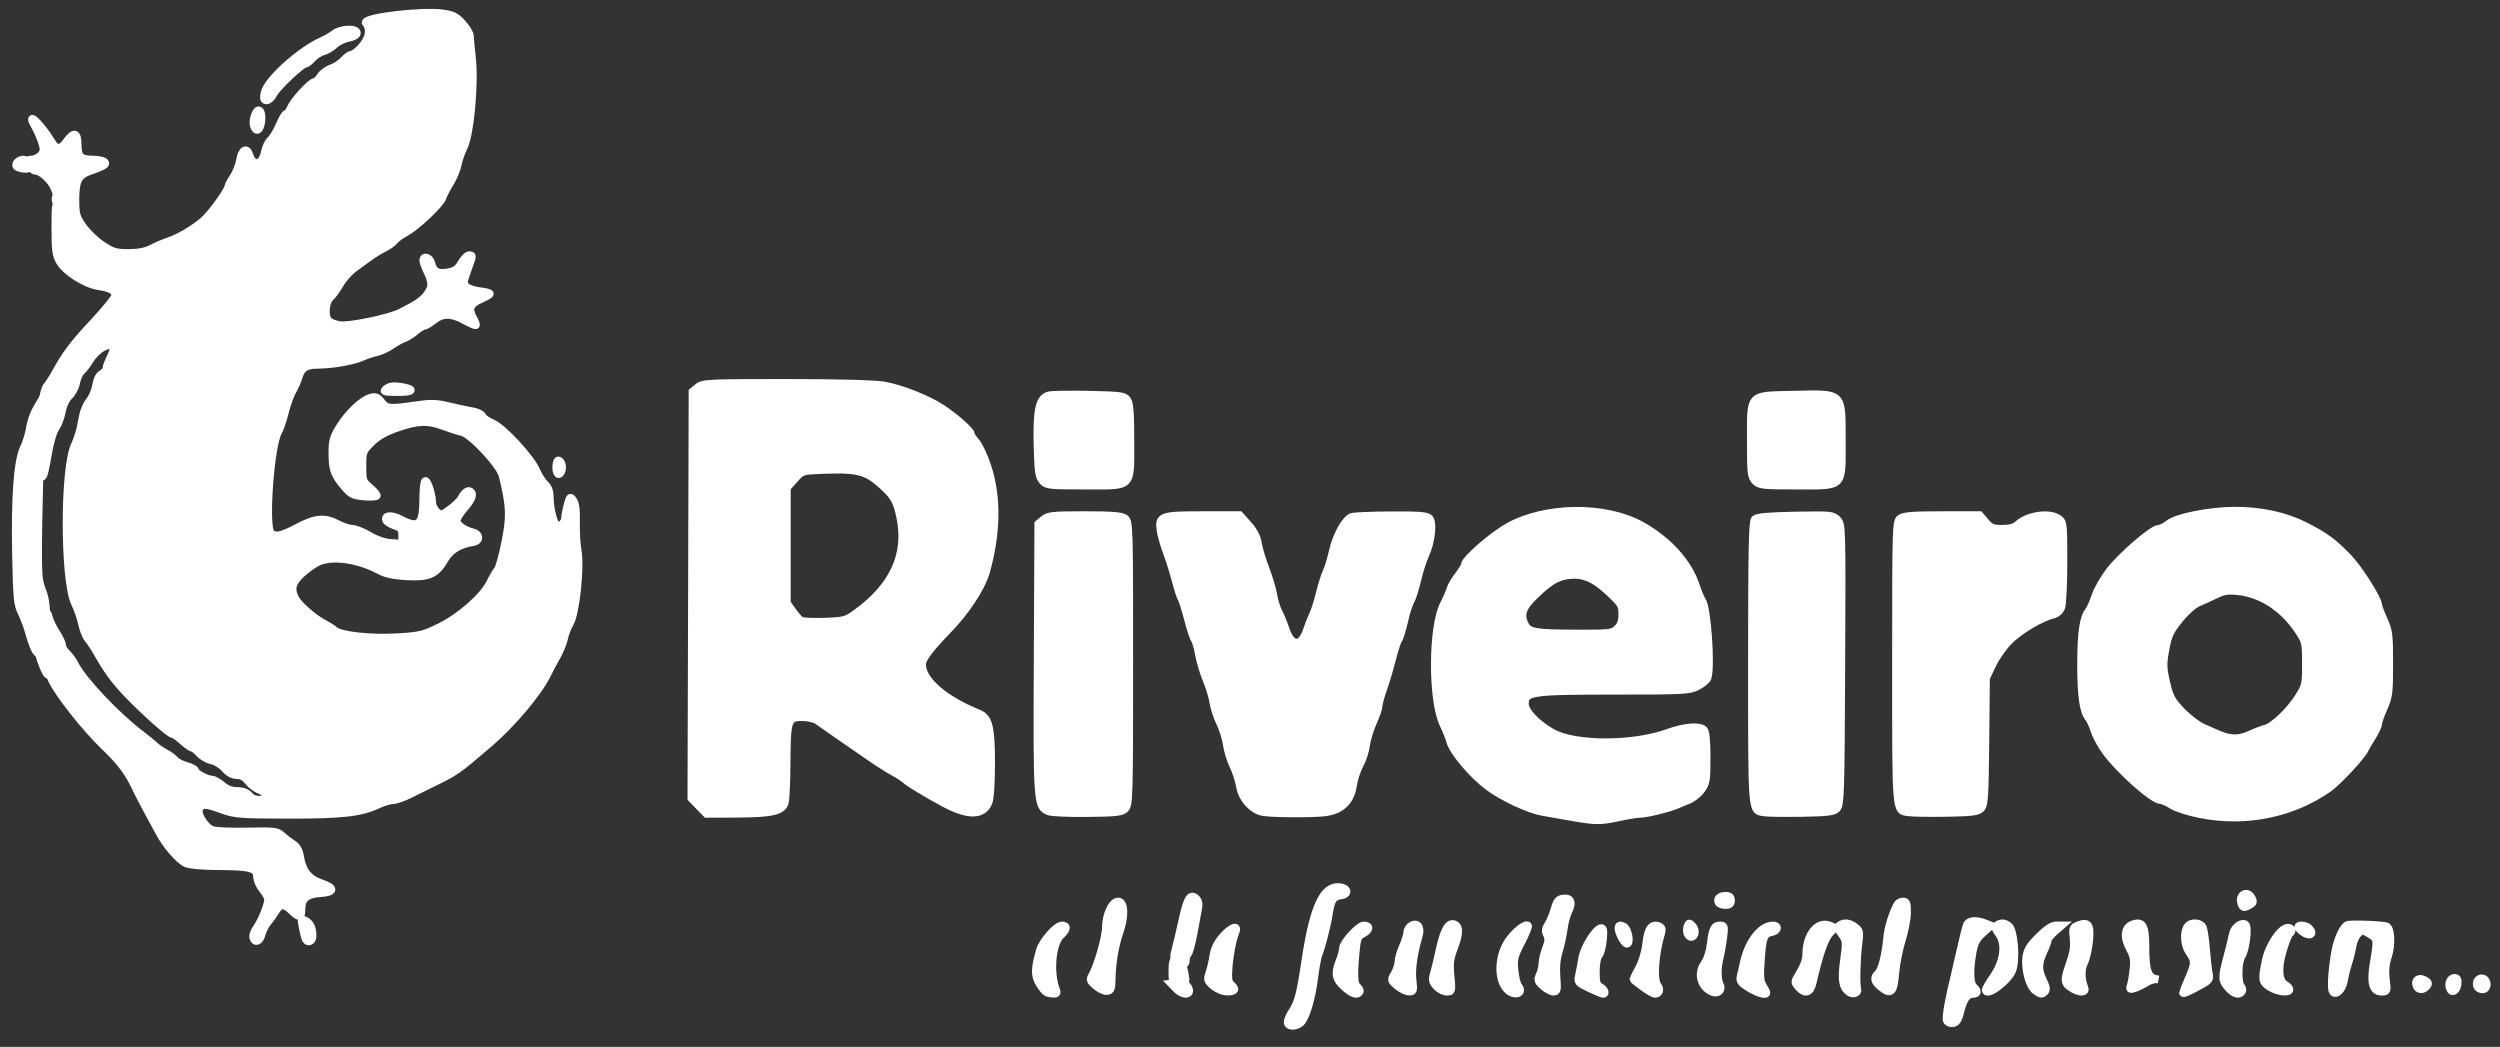 <svg width="320" height="134" viewBox="0 0 320 134" fill="none" xmlns="http://www.w3.org/2000/svg">
<rect x="0" y="0" width="320" height="134" fill="#333333" stroke="none"/>
<path d="M71.205 59.815C71.205 59.333 71.32 58.941 71.459 58.941C71.818 58.941 72.069 59.734 71.875 60.253C71.599 60.994 71.205 60.738 71.205 59.815Z" fill="white" stroke="white"/>
<path d="M224.68 61.566C224.162 61.031 224.113 60.593 224.113 56.359C224.113 50.348 223.83 50.658 229.426 50.53C236.01 50.376 235.744 50.134 235.744 56.335C235.744 62.518 236.113 62.149 229.928 62.149C225.627 62.149 225.202 62.102 224.68 61.566Z" fill="white" stroke="white"/>
<path d="M133.449 61.536C132.984 61.009 132.894 60.359 132.81 56.921C132.701 52.399 133.041 50.931 134.267 50.614C134.644 50.516 136.962 50.479 139.416 50.53C143.444 50.615 143.916 50.679 144.28 51.19C144.585 51.621 144.681 52.84 144.681 56.305C144.681 62.565 145.093 62.149 138.894 62.149C134.269 62.149 133.957 62.115 133.449 61.536Z" fill="white" stroke="white"/>
<path d="M281.56 104.201C280.157 103.923 278.56 103.407 278.014 103.057C277.469 102.705 276.819 102.417 276.571 102.417C275.591 102.415 271.257 98.562 269.511 96.142C268.932 95.34 268.295 94.158 268.094 93.516C267.894 92.874 267.567 92.152 267.369 91.911C266.668 91.064 266.387 89.097 266.387 85.055C266.387 81.012 266.668 79.047 267.369 78.198C267.566 77.957 267.945 77.103 268.209 76.302C268.473 75.498 269.297 74.055 270.038 73.092C271.551 71.126 275.534 67.694 276.302 67.694C276.578 67.694 277.157 67.407 277.59 67.057C278.607 66.234 282.777 65.395 285.957 65.374C289.324 65.353 292.505 66.036 295.035 67.326C297.617 68.642 298.68 69.422 300.58 71.399C301.935 72.809 304.394 76.692 304.399 77.433C304.401 77.614 304.721 78.463 305.11 79.322C305.755 80.75 305.816 81.226 305.816 84.957C305.816 88.682 305.755 89.167 305.107 90.626C304.716 91.503 304.398 92.416 304.398 92.655C304.398 92.894 304.046 93.646 303.618 94.324C303.188 95.003 302.772 95.714 302.695 95.903C302.367 96.698 299.192 100.11 298.03 100.916C293.314 104.189 287.433 105.361 281.56 104.201ZM288.086 93.996C288.709 93.705 289.563 93.38 289.982 93.272C291.017 93.007 293.122 90.988 294.249 89.183C295.126 87.776 295.172 87.569 295.165 84.92C295.16 82.207 295.134 82.099 294.144 80.632C292.236 77.801 289.442 75.985 286.51 75.67C285.199 75.529 284.628 75.613 283.643 76.094C282.966 76.425 281.949 76.888 281.381 77.125C280.78 77.376 279.773 78.27 278.954 79.283C277.748 80.773 277.504 81.299 277.171 83.121C276.825 85.001 276.837 85.466 277.272 87.362C277.701 89.24 277.934 89.676 279.234 91.042C280.046 91.894 281.284 92.841 281.986 93.145C282.688 93.45 283.518 93.812 283.83 93.952C285.47 94.68 286.594 94.692 288.086 93.996Z" fill="white" stroke="white"/>
<path d="M201.276 104.591C200.028 104.374 198.29 104.067 197.415 103.914C195.682 103.608 192.296 102.023 190.496 100.674C188.428 99.123 185.935 96.155 185.623 94.872C185.521 94.447 185.135 93.486 184.77 92.733C183.284 89.689 183.301 80.306 184.796 77.374C185.179 76.623 185.57 75.725 185.666 75.379C185.76 75.032 186.216 74.258 186.678 73.661C187.139 73.063 187.518 72.433 187.518 72.261C187.518 71.623 191.053 68.547 193.074 67.426C197.852 64.775 205.49 64.702 210.103 67.262C213.506 69.152 216.06 71.971 217.049 74.925C217.344 75.808 217.706 76.679 217.854 76.862C218.514 77.679 219.055 85.433 218.546 86.794C218.449 87.055 217.879 87.525 217.282 87.838C216.264 88.372 215.564 88.409 206.669 88.409C195.983 88.409 195.178 88.527 195.178 90.087C195.178 91.058 196.586 92.566 198.59 93.736C201.48 95.424 208.963 95.449 213.543 93.787C215.633 93.029 217.563 92.877 218.098 93.428C218.322 93.659 218.44 94.878 218.44 96.975C218.44 99.914 218.383 100.248 217.748 101.105C217.367 101.619 216.633 102.201 216.116 102.402C215.599 102.602 214.922 102.882 214.61 103.025C213.701 103.439 210.727 104.167 209.94 104.167C209.544 104.167 208.327 104.36 207.234 104.6C204.872 105.113 204.251 105.113 201.276 104.591ZM207.003 80.482C207.49 80.012 207.66 79.525 207.66 78.609C207.66 77.464 207.53 77.25 205.906 75.739C203.953 73.922 202.558 73.369 200.616 73.642C199.217 73.839 198.176 74.498 196.241 76.408C194.834 77.797 194.555 78.752 195.195 79.983C195.69 80.935 196.503 81.078 201.543 81.096C206.097 81.115 206.381 81.083 207.003 80.482Z" fill="white" stroke="white"/>
<path d="M134.244 103.855C132.767 103.257 132.741 102.927 132.829 84.286L132.908 67.059L133.578 66.501C134.176 66.003 134.742 65.944 138.843 65.944C142.363 65.944 143.567 66.04 143.988 66.356C144.524 66.759 144.539 67.291 144.539 84.874C144.539 101.863 144.509 103.01 144.032 103.5C143.596 103.949 142.936 104.027 139.21 104.069C136.836 104.096 134.601 104 134.244 103.855Z" fill="white" stroke="white"/>
<path d="M225.765 103.977C224.204 103.695 224.256 104.349 224.256 84.879C224.256 70.493 224.33 66.771 224.623 66.468C224.889 66.195 226.329 66.063 229.782 65.998C234.324 65.91 234.604 65.937 235.165 66.515C235.754 67.119 235.758 67.21 235.68 85.051C235.609 101.572 235.564 103.018 235.114 103.481C234.703 103.904 233.976 103.995 230.575 104.049C228.347 104.084 226.183 104.052 225.765 103.977Z" fill="white" stroke="white"/>
<path d="M89.47 103.17L88.502 102.173L88.578 76.153L88.652 50.136L89.322 49.577C89.955 49.049 90.579 49.019 100.647 49.019C107.333 49.019 111.997 49.144 113.169 49.352C115.363 49.743 118.631 51.032 120.51 52.248C122.184 53.332 124.256 55.156 124.256 55.547C124.256 55.71 124.558 56.18 124.926 56.59C125.297 57.001 125.945 58.385 126.371 59.67C127.667 63.584 127.603 68.243 126.188 73.24C125.627 75.22 123.628 78.257 121.334 80.613C119.03 82.98 118.014 84.334 118.014 85.038C118.014 87.081 120.871 89.565 125.235 91.315C126.552 91.844 126.855 93.024 126.858 97.651C126.862 100.202 126.732 102.193 126.533 102.688C125.838 104.414 123.914 104.45 120.851 102.793C118.35 101.44 116.494 100.317 115.889 99.79C115.611 99.549 114.895 99.089 114.297 98.769C113.699 98.447 112.312 97.561 111.215 96.798C110.117 96.037 108.313 94.789 107.207 94.026C106.099 93.265 104.943 92.457 104.638 92.231C104.335 92.005 103.507 91.808 102.801 91.793C100.834 91.751 100.714 92.069 100.68 97.438C100.665 99.934 100.564 102.306 100.456 102.707C100.16 103.815 98.821 104.131 94.368 104.15L90.441 104.167L89.47 103.17ZM109.646 78.461C114.304 75.089 116.192 71.037 115.278 66.38C114.814 64.027 114.397 63.342 112.401 61.662C110.722 60.248 109.469 59.983 105.253 60.15C102.659 60.253 102.648 60.256 101.681 61.342L100.709 62.434V69.821V77.209L101.418 78.196C101.807 78.739 102.286 79.294 102.481 79.429C102.676 79.566 104.049 79.635 105.533 79.582C108.089 79.493 108.3 79.436 109.646 78.461Z" fill="white" stroke="white"/>
<path d="M161.774 103.955C160.388 103.778 158.985 102.264 158.725 100.665C158.609 99.943 158.227 98.76 157.876 98.04C157.526 97.317 157.145 96.078 157.034 95.284C156.921 94.491 156.532 93.245 156.169 92.512C155.805 91.781 155.417 90.59 155.308 89.87C155.197 89.147 154.809 87.864 154.446 87.02C154.084 86.174 153.652 84.744 153.491 83.842C153.329 82.941 153.076 82.053 152.928 81.871C152.782 81.689 152.389 80.495 152.057 79.219C151.724 77.942 151.353 76.763 151.232 76.6C151.111 76.435 150.789 75.448 150.518 74.405C150.249 73.361 149.733 71.72 149.374 70.757C149.016 69.794 148.65 68.515 148.564 67.914C148.293 66.05 148.585 65.944 153.964 65.944H158.67L159.739 67.136C160.467 67.946 160.871 68.716 161.001 69.543C161.105 70.211 161.545 71.677 161.977 72.8C162.41 73.923 162.858 75.434 162.976 76.155C163.092 76.877 163.396 77.863 163.65 78.343C163.904 78.824 164.303 79.798 164.537 80.505C165.3 82.804 166.553 82.875 167.284 80.66C167.493 80.029 167.854 79.118 168.084 78.636C168.317 78.154 168.709 76.913 168.957 75.875C169.204 74.84 169.582 73.647 169.794 73.226C170.004 72.805 170.373 71.597 170.611 70.543C171.059 68.558 172.17 66.526 172.999 66.183C173.262 66.073 175.534 65.974 178.05 65.964C181.812 65.947 182.69 66.021 182.983 66.385C183.461 66.978 183.17 69.433 182.437 71.01C182.127 71.673 181.661 73.135 181.398 74.259C181.135 75.382 180.751 76.583 180.544 76.926C180.337 77.27 179.968 78.444 179.722 79.532C179.476 80.621 179.153 81.666 179.001 81.853C178.852 82.038 178.483 83.163 178.183 84.352C177.883 85.541 177.371 87.266 177.046 88.184C176.719 89.103 176.453 90.087 176.452 90.371C176.45 90.658 176.125 91.606 175.729 92.48C175.333 93.354 174.936 94.668 174.846 95.399C174.757 96.128 174.393 97.253 174.036 97.896C173.679 98.541 173.294 99.722 173.179 100.522C172.886 102.552 171.677 103.717 169.598 103.975C168.019 104.17 163.364 104.158 161.774 103.955Z" fill="white" stroke="white"/>
<path d="M244.347 103.975C242.622 103.719 242.695 104.556 242.695 84.84C242.695 67.291 242.712 66.759 243.246 66.358C243.67 66.038 244.898 65.944 248.591 65.944H253.384L254.131 66.818C254.772 67.571 255.077 67.694 256.286 67.694C257.26 67.694 257.875 67.527 258.28 67.151C259.552 65.971 262.333 65.568 263.483 66.397C264.093 66.836 264.113 67.013 264.113 71.922C264.113 74.712 263.99 77.326 263.84 77.733C263.673 78.184 263.259 78.55 262.776 78.669C261.246 79.047 258.567 80.637 257.219 81.962C256.47 82.7 255.485 84.091 255.028 85.054L254.2 86.806L254.12 94.892C254.051 102.077 253.989 103.035 253.556 103.48C253.15 103.896 252.418 103.99 249.159 104.044C247.008 104.079 244.842 104.047 244.347 103.975Z" fill="white" stroke="white"/>
<path d="M5.536 85.31C5.3 84.729 5.106 84.155 5.106 84.034C5.106 83.912 4.931 83.663 4.717 83.48C4.502 83.298 4.108 82.343 3.84 81.359C3.57 80.376 3.089 79.053 2.769 78.42C2.25 77.396 2.172 76.603 2.058 71.097C1.905 63.683 2.25 58.944 3.063 57.305C3.377 56.672 3.722 55.549 3.83 54.808C3.937 54.067 4.303 52.99 4.64 52.416L5.251 51.372L5.13 56.687C4.744 73.442 4.749 73.901 5.374 75.532C5.871 76.829 5.952 77.641 5.916 81.056C5.895 83.259 5.967 85.354 6.078 85.715C6.401 86.76 6.006 86.467 5.536 85.31Z" fill="white" stroke="white"/>
<path d="M32.493 16.086C32.279 15.393 32.813 13.911 33.191 14.151C33.704 14.477 33.448 16.631 32.896 16.631C32.768 16.631 32.586 16.386 32.493 16.086Z" fill="white" stroke="white"/>
<path d="M32.445 120.071C32.339 119.788 32.522 119.23 32.886 118.723C33.511 117.854 34.326 115.8 34.326 115.094C34.326 114.885 34.008 114.324 33.617 113.848C33.228 113.371 32.908 112.637 32.908 112.214C32.908 111.116 32.047 110.88 27.995 110.865C25.922 110.856 24.246 110.71 23.805 110.499C22.877 110.055 21.268 108.19 20.392 106.543C20.02 105.844 19.311 104.53 18.814 103.624C18.319 102.72 17.667 101.453 17.366 100.81C16.426 98.809 15.394 97.447 13.304 95.449C10.914 93.165 7.475 88.8 6.611 86.951C5.979 85.595 5.816 83.924 5.945 80.094C5.999 78.509 6.061 78.252 6.223 78.944C6.338 79.436 6.771 80.352 7.187 80.982C7.603 81.612 7.943 82.338 7.943 82.597C7.943 82.856 8.212 83.318 8.539 83.623C8.867 83.927 9.334 84.573 9.576 85.054C10.607 87.107 14.974 91.717 18.149 94.1C18.789 94.582 19.532 95.188 19.8 95.449C20.066 95.709 20.675 96.126 21.155 96.377C21.635 96.628 22.193 97.037 22.393 97.288C22.595 97.538 23.257 97.879 23.862 98.048C24.468 98.216 24.965 98.476 24.965 98.626C24.965 98.968 26.477 99.789 27.107 99.789C27.367 99.789 27.956 100.118 28.421 100.519C28.994 101.014 29.607 101.248 30.333 101.248C31.05 101.248 31.574 101.445 31.928 101.846C32.286 102.253 32.729 102.417 33.319 102.356C34.461 102.242 34.44 101.538 33.285 101.128C32.79 100.953 32.111 100.45 31.774 100.008C31.357 99.459 30.902 99.207 30.336 99.207C29.78 99.207 29.267 98.927 28.775 98.358C28.37 97.893 27.624 97.431 27.116 97.332C26.607 97.234 25.891 96.829 25.528 96.429C25.164 96.03 24.744 95.705 24.598 95.705C24.451 95.705 23.894 95.311 23.362 94.829C22.828 94.348 22.253 93.954 22.085 93.954C21.709 93.954 18.285 90.895 16.207 88.704C14.649 87.06 13.738 85.812 12.478 83.592C12.088 82.902 11.552 82.092 11.289 81.794C11.027 81.496 10.675 80.62 10.506 79.845C10.338 79.072 9.935 77.906 9.613 77.256C8.172 74.353 8.163 59.756 9.602 56.919C9.93 56.271 10.324 54.944 10.476 53.971C10.653 52.842 11 51.899 11.436 51.367C11.811 50.909 12.2 49.999 12.302 49.347C12.418 48.596 12.694 48.049 13.051 47.852C13.363 47.68 13.617 47.375 13.617 47.175C13.617 46.973 13.871 46.294 14.183 45.666C14.91 44.199 14.567 43.764 13.204 44.431C12.66 44.697 11.911 45.415 11.537 46.024C11.163 46.632 10.651 47.306 10.4 47.522C10.149 47.736 9.858 48.381 9.753 48.957C9.649 49.531 9.246 50.304 8.859 50.673C8.435 51.077 8.061 51.865 7.916 52.662C7.784 53.386 7.424 54.341 7.114 54.782C6.784 55.251 6.371 56.667 6.117 58.191C5.453 62.184 5.132 61.94 5.139 57.453C5.145 52.888 5.47 50.029 6.058 49.354C6.289 49.09 6.776 48.332 7.139 47.668C8.445 45.292 9.396 44.037 12.054 41.189C13.538 39.599 14.752 38.1 14.752 37.859C14.752 37.191 14.183 36.859 12.642 36.63C10.931 36.374 8.44 34.803 7.658 33.484C7.183 32.684 7.094 32.01 7.094 29.231C7.092 26.189 7.133 25.942 7.601 26.095C8.012 26.23 8.209 25.957 8.63 24.687C9.395 22.371 8.723 21.533 7.796 23.648L7.277 24.827L6.936 23.986C6.567 23.087 5.267 21.883 4.664 21.883C4.239 21.883 3.404 21.095 3.404 20.695C3.404 20.547 3.704 20.424 4.069 20.424C4.436 20.424 4.958 20.17 5.233 19.86C5.666 19.367 5.684 19.154 5.379 18.205C5.187 17.607 4.78 16.679 4.473 16.145C3.259 14.026 5.218 15.885 6.592 18.152C7.225 19.198 7.771 19.181 8.556 18.09C9.462 16.829 9.928 16.958 9.928 18.469C9.928 20.029 10.297 20.424 11.759 20.429C13.236 20.434 13.918 20.825 13.159 21.231C12.864 21.388 12.146 21.674 11.56 21.868C10.026 22.376 9.645 23.107 9.645 25.544C9.645 27.427 9.731 27.742 10.599 28.995C11.123 29.753 12.236 30.828 13.071 31.38C14.41 32.268 14.813 32.387 16.455 32.387C17.753 32.387 18.654 32.212 19.421 31.811C20.025 31.493 20.979 31.085 21.538 30.904C22.888 30.464 24.876 29.29 26.099 28.21C27.065 27.358 29.219 24.381 29.219 23.899C29.219 23.767 29.521 23.203 29.89 22.644C30.259 22.087 30.642 21.095 30.744 20.443C30.941 19.18 31.601 18.823 31.907 19.815C32.401 21.416 33.598 21.165 33.922 19.394C34.019 18.858 34.349 18.188 34.656 17.901C34.962 17.617 35.476 16.755 35.798 15.986C36.12 15.217 36.497 14.589 36.637 14.589C36.776 14.589 37.046 14.228 37.236 13.787C37.63 12.869 39.805 10.504 40.254 10.504C40.419 10.504 40.76 10.183 41.009 9.79C41.26 9.396 41.883 8.933 42.393 8.76C42.904 8.586 43.618 8.12 43.98 7.724C44.342 7.328 44.79 7.003 44.975 7.003C45.489 7.003 48.227 4.62 46.809 2.883C46.809 2.203 54.066 1.359 56.712 1.733C57.979 1.912 58.413 2.136 59.195 3.013C59.715 3.597 60.143 4.308 60.145 4.591C60.145 4.874 60.264 6.161 60.408 7.451C60.771 10.698 60.172 17.203 59.358 18.833C59.035 19.483 58.683 20.497 58.575 21.086C58.467 21.676 58.024 22.735 57.59 23.437C57.157 24.141 56.716 24.995 56.611 25.334C56.372 26.112 53.238 29.058 51.896 29.768C51.34 30.061 50.702 30.53 50.477 30.808C50.254 31.084 49.688 31.493 49.219 31.715C48.391 32.111 47.525 32.691 45.292 34.349C44.692 34.796 43.892 35.699 43.517 36.357C43.139 37.016 42.577 37.79 42.267 38.08C41.597 38.703 41.494 40.599 42.102 41.12C42.322 41.307 42.937 41.534 43.466 41.622C44.66 41.821 49.912 40.729 51.309 39.992C53.032 39.08 54.459 38.514 55.17 36.8C55.271 36.32 55.117 35.604 54.759 34.88C54.442 34.243 54.184 33.554 54.184 33.347C54.184 32.672 55.02 32.953 55.2 33.689C55.471 34.799 56.003 35.094 57.322 34.865C58.252 34.703 58.611 34.457 59.062 33.671C59.375 33.125 59.81 32.68 60.029 32.68C60.532 32.68 60.537 32.643 59.827 34.595C59.293 36.062 59.274 36.29 59.656 36.682C59.891 36.923 60.67 37.189 61.389 37.273C62.107 37.356 62.695 37.506 62.691 37.605C62.69 37.704 62.179 38.006 61.556 38.275C60.168 38.875 59.894 39.51 60.527 40.647C60.793 41.123 60.963 41.561 60.906 41.62C60.847 41.679 60.199 41.4 59.463 40.997C57.77 40.071 56.665 40.071 55.486 40.995C54.974 41.396 54.419 41.725 54.25 41.725C54.082 41.725 53.583 42.035 53.142 42.415C52.701 42.794 52.062 43.193 51.724 43.303C51.384 43.412 50.664 43.81 50.122 44.187C49.581 44.564 48.711 44.967 48.187 45.081C47.663 45.194 46.851 45.464 46.383 45.679C45.248 46.2 42.51 46.685 40.701 46.685C39.126 46.685 38.541 47.087 38.157 48.436C38.043 48.837 37.72 49.559 37.438 50.041C37.157 50.521 36.718 51.752 36.46 52.776C36.204 53.8 35.825 54.917 35.618 55.257C34.611 56.913 33.844 67.372 34.666 68.219C35.224 68.791 36.022 68.628 38.115 67.513C40.389 66.304 41.576 66.206 43.251 67.097C43.87 67.424 44.689 67.693 45.073 67.693C45.457 67.693 46.45 68.088 47.281 68.571C48.263 69.14 49.265 69.474 50.141 69.519L51.49 69.59V68.594C51.49 67.72 51.37 67.559 50.513 67.262C49.977 67.075 49.487 66.769 49.426 66.58C49.218 65.937 50.152 65.9 51.309 66.506C53.622 67.72 54.184 67.186 54.184 63.774C54.184 62.56 54.306 61.566 54.456 61.566C54.752 61.566 55.315 63.395 55.318 64.365C55.318 64.702 55.572 65.213 55.884 65.502C56.429 66.011 56.483 66.001 57.602 65.204C58.237 64.751 58.897 64.108 59.067 63.776C59.432 63.059 59.886 62.717 60.199 62.915C60.66 63.208 60.399 63.929 59.432 65.029C58.887 65.65 58.44 66.37 58.44 66.627C58.44 67.173 59.375 67.86 60.51 68.147C61.428 68.379 61.465 69.238 60.564 69.381C58.782 69.662 57.602 70.39 56.886 71.648C55.828 73.502 54.883 73.917 52.054 73.763C50.435 73.676 49.395 73.453 48.586 73.021C45.873 71.565 42.582 71.089 40.771 71.891C40.27 72.113 39.316 72.778 38.653 73.373C37.369 74.519 37.142 75.407 37.812 76.65C38.265 77.487 40.165 79.143 41.418 79.794C41.964 80.079 42.611 80.488 42.855 80.707C43.579 81.359 47.51 81.78 50.922 81.571C53.765 81.398 54.245 81.282 56.312 80.258C58.941 78.957 61.866 76.377 62.74 74.587C63.064 73.925 63.498 73.184 63.705 72.941C63.911 72.697 64.36 71.07 64.702 69.324C65.346 66.031 65.299 64.881 64.352 60.906C64.022 59.522 60.322 55.554 59.109 55.286C58.663 55.188 57.617 54.853 56.783 54.543C54.757 53.789 53.479 53.832 50.853 54.743C49.277 55.291 48.33 55.831 47.518 56.645C46.422 57.743 46.383 57.846 46.383 59.695C46.383 61.499 46.435 61.652 47.308 62.39C47.816 62.819 48.231 63.286 48.229 63.426C48.227 63.565 47.51 63.619 46.634 63.545C45.208 63.424 44.938 63.289 44.071 62.269C42.779 60.746 42.553 60.106 42.553 57.962C42.553 56.394 42.685 55.939 43.522 54.604C44.642 52.815 46.385 51.183 47.478 50.9C48.086 50.743 48.352 50.855 48.82 51.466C49.487 52.34 49.89 52.377 53.199 51.885C55.151 51.596 55.811 51.614 57.47 52.01C58.55 52.266 59.917 52.559 60.512 52.66C61.105 52.761 61.664 53.042 61.753 53.283C61.844 53.526 62.415 53.928 63.023 54.178C64.367 54.73 67.931 58.582 68.647 60.253C68.921 60.894 69.418 61.671 69.75 61.975C70.151 62.344 70.356 62.885 70.361 63.581C70.37 64.919 70.792 66.801 71.171 67.192C71.544 67.574 72.34 66.949 72.342 66.272C72.344 66.011 72.485 65.277 72.655 64.64C72.952 63.545 72.99 63.513 73.374 64.054C73.656 64.45 73.762 65.295 73.721 66.816C73.689 68.02 73.784 69.662 73.93 70.466C74.314 72.576 73.696 78.484 72.962 79.731C72.653 80.251 72.312 81.137 72.202 81.699C72.091 82.26 71.665 83.311 71.254 84.034C70.843 84.756 70.282 85.805 70.009 86.368C68.908 88.633 65.509 92.67 62.636 95.127C58.375 98.772 58.42 98.742 55.035 100.391C54.333 100.733 53.127 101.329 52.355 101.714C51.584 102.1 50.651 102.415 50.284 102.415C49.915 102.415 49.078 102.666 48.424 102.973C46.171 104.029 43.847 104.293 36.879 104.285C30.762 104.276 30.068 104.222 28.448 103.638C26.366 102.883 25.999 102.858 25.538 103.429C25.08 103.998 26.149 105.841 27.171 106.24C27.566 106.395 29.583 106.482 31.651 106.437C35.116 106.361 35.468 106.402 36.076 106.957C36.44 107.289 37.071 107.773 37.479 108.032C37.987 108.355 38.275 108.85 38.397 109.617C38.696 111.496 39.496 112.505 41.127 113.063C42.91 113.672 42.845 114.201 40.974 114.324C39.278 114.437 38.582 115.016 38.582 116.32C38.582 117.487 38.346 117.534 37.332 116.568C36.349 115.629 35.874 115.646 35.272 116.64C35.006 117.081 34.55 117.72 34.258 118.06C33.967 118.4 33.634 119.048 33.516 119.5C33.267 120.461 32.702 120.763 32.445 120.071Z" fill="white" stroke="white"/>
<path d="M39.047 119.995C38.971 119.715 38.821 119.047 38.717 118.511C38.54 117.607 38.567 117.56 39.087 117.846C39.727 118.198 40 118.782 40 119.801C40 120.62 39.261 120.771 39.047 119.995Z" fill="white" stroke="white"/>
<path d="M33.871 11.894C34.184 10.289 38.415 6.471 41.276 5.212C41.745 5.005 42.432 4.603 42.804 4.315C43.645 3.666 45.674 3.597 45.674 4.217C45.674 4.478 45.265 4.717 44.61 4.837C44.025 4.943 43.227 5.334 42.836 5.704C42.447 6.075 41.788 6.464 41.374 6.568C40.96 6.674 40.332 7.077 39.978 7.464C39.623 7.853 39.213 8.17 39.067 8.17C38.59 8.17 35.447 11.144 35.015 12.003C34.784 12.463 34.392 12.839 34.142 12.839C33.782 12.839 33.726 12.643 33.871 11.894Z" fill="white" stroke="white"/>
<path d="M7.448 26.067C6.939 25.856 7.006 25.292 7.715 23.788C8.355 22.434 8.615 22.225 8.955 22.791C9.154 23.119 8.236 26.279 7.956 26.237C7.87 26.225 7.641 26.147 7.448 26.067Z" fill="white" stroke="white"/>
<path d="M2.108 21.268C1.906 20.933 2.445 20.436 3.019 20.43C3.292 20.426 3.688 21.041 3.688 21.47C3.688 21.747 2.287 21.566 2.108 21.268Z" fill="white" stroke="white"/>
<path d="M207.462 119.781C206.945 118.664 207.132 118.164 207.885 118.649C208.426 118.996 208.722 120.798 208.241 120.798C208.072 120.798 207.722 120.34 207.462 119.781Z" fill="white" stroke="white"/>
<path d="M285.234 126.445C284.394 125.511 284.382 125.169 285.1 122.469C285.408 121.309 285.728 120.003 285.812 119.565C285.974 118.723 286.898 118.014 287.41 118.339C287.816 118.597 287.453 121.607 286.922 122.386C286.449 123.082 286.391 125.797 286.841 126.259C287.015 126.437 287.07 126.725 286.966 126.9C286.644 127.434 285.965 127.256 285.234 126.445Z" fill="white" stroke="white"/>
<path d="M164.822 130.836C164.822 130.58 165.056 130.023 165.341 129.597C166.169 128.357 166.444 127.323 167.092 122.986C168.119 116.116 169.386 113.356 171.419 113.558C172.579 113.672 172.687 114.483 171.56 114.617C170.649 114.725 170.353 115.205 170.082 117.004C169.873 118.387 169.194 121.046 168.749 122.225C168.605 122.609 168.364 123.921 168.214 125.142C167.902 127.677 167.22 130.045 166.587 130.791C166.034 131.443 164.822 131.473 164.822 130.836Z" fill="white" stroke="white"/>
<path d="M183.877 126.247C183.365 125.688 183.303 125.42 183.518 124.716C183.663 124.246 184.007 122.831 184.281 121.57C184.837 119.011 185.411 118.031 186.173 118.331C186.829 118.59 186.797 119.562 186.072 121.443C185.583 122.713 185.511 123.335 185.664 124.955C185.847 126.89 185.837 126.926 185.172 126.926C184.802 126.926 184.217 126.621 183.877 126.247Z" fill="white" stroke="white"/>
<path d="M298.543 126.784C298.358 126.284 298.555 123.752 298.944 121.672C299.23 120.145 299.963 118.59 300.487 118.405C300.97 118.232 305.196 118.397 305.516 118.599C306.051 118.939 306.129 120.977 305.662 122.393C305.327 123.405 305.248 124.254 305.383 125.368C305.57 126.9 305.561 126.925 304.835 126.925C303.717 126.925 303.412 125.812 303.84 123.277C304.357 120.212 304.352 120.172 303.321 119.547C302.43 119.005 302.363 119.003 301.837 119.491C301.534 119.773 301.212 120.477 301.122 121.056C301.031 121.637 300.785 122.636 300.574 123.277C300.364 123.919 300.111 124.936 300.013 125.536C299.811 126.765 298.843 127.586 298.543 126.784Z" fill="white" stroke="white"/>
<path d="M230.198 126.326C229.735 125.799 229.718 125.647 230.063 125.085C230.915 123.693 231.203 122.949 231.208 122.11C231.225 119.616 232.659 117.866 234.195 118.467C234.947 118.762 234.947 118.762 234.365 119.269C233.62 119.917 232.908 121.895 232.003 125.831C231.712 127.092 231.037 127.277 230.198 126.326Z" fill="white" stroke="white"/>
<path d="M260.529 126.792C259.771 126.247 259.173 124.049 259.37 122.536C259.491 121.607 259.83 121.054 260.977 119.912C261.945 118.946 262.669 118.464 263.151 118.464H263.874L263.001 119.219C262.521 119.635 262.124 120.126 262.119 120.313C262.112 120.5 261.861 121.177 261.559 121.819C260.866 123.296 260.857 124.194 261.521 125.533C261.893 126.284 261.96 126.69 261.748 126.907C261.356 127.311 261.233 127.299 260.529 126.792Z" fill="white" stroke="white"/>
<path d="M313.586 126.511C313.344 125.863 313.657 125.174 314.194 125.174C314.519 125.174 314.622 125.396 314.558 125.954C314.455 126.848 313.844 127.198 313.586 126.511Z" fill="white" stroke="white"/>
<path d="M219.291 126.995C217.77 126.476 217.211 124.675 218.162 123.353C218.543 122.823 218.868 121.824 218.981 120.834C219.205 118.88 219.417 118.464 220.185 118.464C220.715 118.464 220.747 118.585 220.572 119.995C220.468 120.839 220.264 121.987 220.121 122.548C219.781 123.88 219.787 125.369 220.136 126.038C220.461 126.664 219.966 127.224 219.291 126.995Z" fill="white" stroke="white"/>
<path d="M197.544 126.23C196.833 125.6 196.79 125.46 197.103 124.758C197.292 124.33 197.447 123.66 197.447 123.271C197.447 122.88 197.649 122.043 197.895 121.41C198.236 120.529 198.268 120.12 198.028 119.656C197.782 119.187 197.815 118.894 198.176 118.329C198.428 117.93 198.797 117.043 198.993 116.355C199.284 115.338 199.488 115.091 200.103 115.015C201.057 114.899 201.31 115.517 200.758 116.618C200.527 117.075 200.252 118.105 200.146 118.905C200.04 119.705 199.757 121.002 199.516 121.785C199.222 122.74 199.126 123.827 199.222 125.068C199.351 126.727 199.313 126.926 198.848 126.926C198.563 126.926 197.975 126.612 197.544 126.23Z" fill="white" stroke="white"/>
<path d="M155.328 126.198C154.545 125.539 154.509 125.423 154.809 124.53C154.986 124.002 155.22 122.996 155.326 122.296C155.459 121.433 155.843 120.657 156.517 119.889C157.559 118.703 158.529 118.333 158.15 119.266C157.746 120.261 157.381 122.134 157.251 123.88C157.148 125.255 157.219 125.735 157.566 126.031C158.262 126.624 158.1 126.925 157.091 126.915C156.549 126.909 155.825 126.614 155.328 126.198Z" fill="white" stroke="white"/>
<path d="M254.184 126.685C254.184 126.553 254.624 125.807 255.163 125.029C256.507 123.084 256.805 120.846 255.889 119.572C255.373 118.853 255.326 118.638 255.641 118.434C256.177 118.083 256.547 118.11 257.12 118.542C257.775 119.033 258.085 122.606 257.603 124.108C257.167 125.467 254.184 127.715 254.184 126.685Z" fill="white" stroke="white"/>
<path d="M178.87 126.193C178.031 125.487 178.028 125.477 178.516 124.626C178.785 124.157 179.009 123.463 179.013 123.087C179.016 122.71 179.272 121.831 179.58 121.13C179.889 120.431 180.141 119.616 180.141 119.318C180.141 119.02 180.384 118.642 180.679 118.479C181.46 118.05 181.916 118.715 181.59 119.806C180.938 121.987 180.641 124.099 180.796 125.45C180.955 126.831 180.926 126.924 180.342 126.915C179.996 126.909 179.336 126.584 178.87 126.193Z" fill="white" stroke="white"/>
<path d="M279.432 127.07C279.432 127 279.752 126.2 280.141 125.292C281.007 123.277 281.014 123.02 280.229 121.886C279.57 120.935 279.479 119.256 280.047 118.55C280.488 118.004 281.638 118.085 281.938 118.683C282.078 118.963 282.273 120.244 282.369 121.528C282.467 122.811 282.625 124.212 282.721 124.643C282.875 125.337 282.757 125.499 281.66 126.099C280.136 126.931 279.432 127.237 279.432 127.07Z" fill="white" stroke="white"/>
<path d="M203.441 126.481C201.955 125.77 201.922 125.726 202.124 124.807C202.238 124.286 202.427 123.299 202.541 122.611C202.764 121.282 204.204 118.959 204.894 118.814C205.229 118.745 205.283 119.025 205.172 120.275C205.098 121.123 204.86 122.026 204.647 122.28C204.412 122.553 204.256 123.405 204.256 124.386C204.256 125.731 204.359 126.087 204.822 126.341C205.372 126.644 205.607 127.22 205.177 127.213C205.061 127.212 204.278 126.883 203.441 126.481Z" fill="white" stroke="white"/>
<path d="M249.195 130.612C249.046 130.213 249.48 127.764 250.236 124.736C250.396 124.094 250.76 122.52 251.045 121.236C251.328 119.951 251.653 118.671 251.767 118.39C252.001 117.817 252.918 117.733 254.063 118.179L254.829 118.479L253.793 119.419C252.968 120.17 252.702 120.679 252.478 121.932C252.07 124.221 252.126 125.917 252.624 126.341C253.206 126.838 253.158 127.217 252.517 127.217C251.781 127.217 251.311 127.885 250.915 129.494C250.659 130.535 250.432 130.887 249.968 130.957C249.62 131.011 249.288 130.863 249.195 130.612Z" fill="white" stroke="white"/>
<path d="M140.284 126.196C139.558 125.581 139.483 125.393 139.766 124.925C140.454 123.791 141.561 119.976 141.561 118.733C141.561 117.093 142.353 115.4 143.121 115.4C143.937 115.4 144.02 117.236 143.297 119.308C142.686 121.058 142.31 123.341 142.285 125.467C142.272 126.555 142.172 126.791 141.702 126.848C141.389 126.887 140.753 126.592 140.284 126.196Z" fill="white" stroke="white"/>
<path d="M223.875 126.432C222.802 125.765 222.668 125.573 222.824 124.911C222.924 124.495 223.107 123.693 223.232 123.133C223.821 120.493 225.43 118.464 226.93 118.464C227.697 118.464 227.577 119.146 226.785 119.298C225.777 119.491 225.598 119.928 225.396 122.71C225.229 125.005 225.271 125.607 225.647 126.195C225.896 126.585 226.098 126.974 226.098 127.06C226.098 127.441 225.005 127.131 223.875 126.432Z" fill="white" stroke="white"/>
<path d="M192.914 126.641C191.673 125.364 191.771 122.343 193.116 120.418C193.959 119.215 195.281 118.181 195.582 118.491C195.666 118.577 195.274 119.54 194.71 120.632C193.788 122.417 193.703 122.776 193.846 124.207C193.933 125.083 194.152 125.981 194.332 126.203C195.112 127.17 193.817 127.569 192.914 126.641Z" fill="white" stroke="white"/>
<path d="M133.982 127.027C133.794 126.949 133.371 126.439 133.046 125.896C132.428 124.869 132.439 123.995 133.106 121.672C133.453 120.461 135.22 118.464 135.944 118.464C136.65 118.464 136.581 118.956 135.769 119.717C134.647 120.77 134.322 124.583 135.175 126.707C135.328 127.089 135.247 127.212 134.853 127.193C134.563 127.181 134.171 127.106 133.982 127.027Z" fill="white" stroke="white"/>
<path d="M265.389 126.589C264.202 125.92 264.146 125.573 264.885 123.493C265.414 122.008 265.546 121.186 265.428 120.13C265.285 118.845 265.328 118.71 265.967 118.459C267.312 117.933 267.607 118.343 267.398 120.443C267.296 121.482 267.013 122.727 266.77 123.208C266.342 124.059 266.352 125.366 266.795 126.415C267.048 127.015 266.31 127.106 265.389 126.589Z" fill="white" stroke="white"/>
<path d="M236.709 126.998C235.847 126.395 235.69 125.443 236.037 122.929C236.366 120.541 236.355 120.418 235.744 119.567C235.23 118.853 235.185 118.639 235.498 118.434C236.084 118.053 236.68 118.12 237.416 118.649C238.026 119.089 238.061 119.256 237.871 120.765C237.619 122.75 237.541 126.04 237.733 126.616C237.888 127.082 237.198 127.34 236.709 126.998Z" fill="white" stroke="white"/>
<path d="M210.284 126.312C209.62 125.829 209.078 125.393 209.078 125.341C209.078 125.29 209.404 124.648 209.802 123.914C210.233 123.121 210.607 121.848 210.725 120.771C210.932 118.868 211.417 118.205 212.333 118.567C212.697 118.71 212.776 118.939 212.633 119.416C211.809 122.132 211.592 125.443 212.187 126.181C212.564 126.649 212.36 127.224 211.826 127.203C211.641 127.197 210.947 126.796 210.284 126.312Z" fill="white" stroke="white"/>
<path d="M172.067 126.311C170.949 125.302 170.824 124.578 171.49 122.941C171.724 122.365 171.914 121.647 171.914 121.346C171.914 120.677 173.947 118.464 174.56 118.464C175.37 118.464 175.348 119.016 174.52 119.458C173.775 119.853 173.686 120.069 173.519 121.876C173.241 124.918 173.295 125.945 173.755 126.339C173.987 126.538 174.109 126.816 174.023 126.957C173.733 127.439 173.074 127.22 172.067 126.311Z" fill="white" stroke="white"/>
<path d="M240.761 126.331C239.912 125.644 239.803 125.123 240.401 124.613C240.855 124.224 241.369 122.221 241.563 120.069C241.681 118.784 242.145 117.223 242.826 115.838C242.944 115.597 243.282 115.4 243.577 115.4C244.035 115.4 244.111 115.614 244.091 116.859C244.077 117.661 243.774 119.237 243.417 120.36C243.06 121.484 242.686 123.387 242.588 124.588C242.388 127.05 242.049 127.373 240.761 126.331Z" fill="white" stroke="white"/>
<path d="M150.753 123.047C150.199 122.762 150.184 122.654 150.509 121.405C150.7 120.67 151.087 119.018 151.367 117.735C151.961 115.015 152.357 114.37 153.059 114.971C153.354 115.222 153.473 115.64 153.388 116.113C153.312 116.522 153.047 117.967 152.8 119.32C152.551 120.674 152.219 121.915 152.06 122.078C151.902 122.24 151.772 122.611 151.772 122.899C151.772 123.478 151.631 123.498 150.753 123.047Z" fill="white" stroke="white"/>
<path d="M150.071 124.3C150.071 123.254 150.182 122.84 150.462 122.84C151.035 122.84 151.412 123.427 151.638 124.664C151.833 125.738 151.819 125.758 150.954 125.758C150.083 125.758 150.071 125.738 150.071 124.3Z" fill="white" stroke="white"/>
<path d="M317.078 126.242C316.859 125.657 317.325 125.064 317.844 125.268C318.498 125.528 318.432 126.634 317.762 126.634C317.465 126.634 317.159 126.457 317.078 126.242Z" fill="white" stroke="white"/>
<path d="M150.567 126.56L149.928 125.903L150.765 125.805C151.316 125.741 151.727 125.881 151.963 126.213C152.737 127.303 151.57 127.592 150.567 126.56Z" fill="white" stroke="white"/>
<path d="M294.681 119.225C294.408 119.011 294.184 118.754 294.184 118.651C294.184 118.328 295.19 118.447 295.545 118.814C296.313 119.603 295.599 119.941 294.681 119.225Z" fill="white" stroke="white"/>
<path d="M286.912 115.692C286.484 114.548 287.663 113.88 288.221 114.949C288.46 115.409 288.409 115.581 287.965 115.825C287.235 116.227 287.104 116.211 286.912 115.692Z" fill="white" stroke="white"/>
<path d="M272.724 126.205C272.825 125.932 272.988 125.012 273.084 124.16C273.231 122.883 273.152 122.41 272.635 121.465C271.808 119.949 271.936 118.715 272.961 118.346C274.287 117.869 274.61 118.459 274.61 121.361C274.61 124.45 274.984 125.245 276.252 125.366C275.89 125.268 275.27 125.423 274.765 125.736C274.29 126.033 273.595 126.371 273.219 126.488C272.653 126.664 272.569 126.617 272.724 126.205Z" fill="white" stroke="white"/>
<path d="M290.566 126.344C289.539 125.699 289.504 125.485 290.017 122.966C290.412 121.039 291.932 118.771 292.837 118.76C293.364 118.755 293.509 119.192 293.073 119.469C292.928 119.562 292.539 120.544 292.204 121.654C291.52 123.929 291.636 125.585 292.515 126.068C292.808 126.23 293.049 126.489 293.049 126.644C293.049 127.131 291.528 126.947 290.566 126.344Z" fill="white" stroke="white"/>
<path d="M309.315 126.176C309.047 125.46 309.62 125.061 310.343 125.46C310.836 125.731 310.892 125.881 310.622 126.216C310.177 126.767 309.527 126.747 309.315 126.176Z" fill="white" stroke="white"/>
<path d="M215.99 119.485C215.899 119.244 215.907 118.826 216.008 118.558C216.175 118.109 216.229 118.107 216.645 118.535C217.113 119.016 216.989 119.923 216.455 119.923C216.288 119.923 216.079 119.725 215.99 119.485Z" fill="white" stroke="white"/>
<path d="M220 115.545C219.718 115.077 220.121 114.671 220.867 114.671C221.371 114.671 221.559 114.829 221.559 115.254C221.559 115.678 221.371 115.838 220.867 115.838C220.486 115.838 220.096 115.707 220 115.545Z" fill="white" stroke="white"/>
<path d="M49.48 49.745C49.858 49.452 50.383 49.376 51.183 49.499C53.159 49.804 53.004 50.188 50.908 50.178C49.121 50.169 48.987 50.129 49.48 49.745Z" fill="white" stroke="white"/>
</svg>
